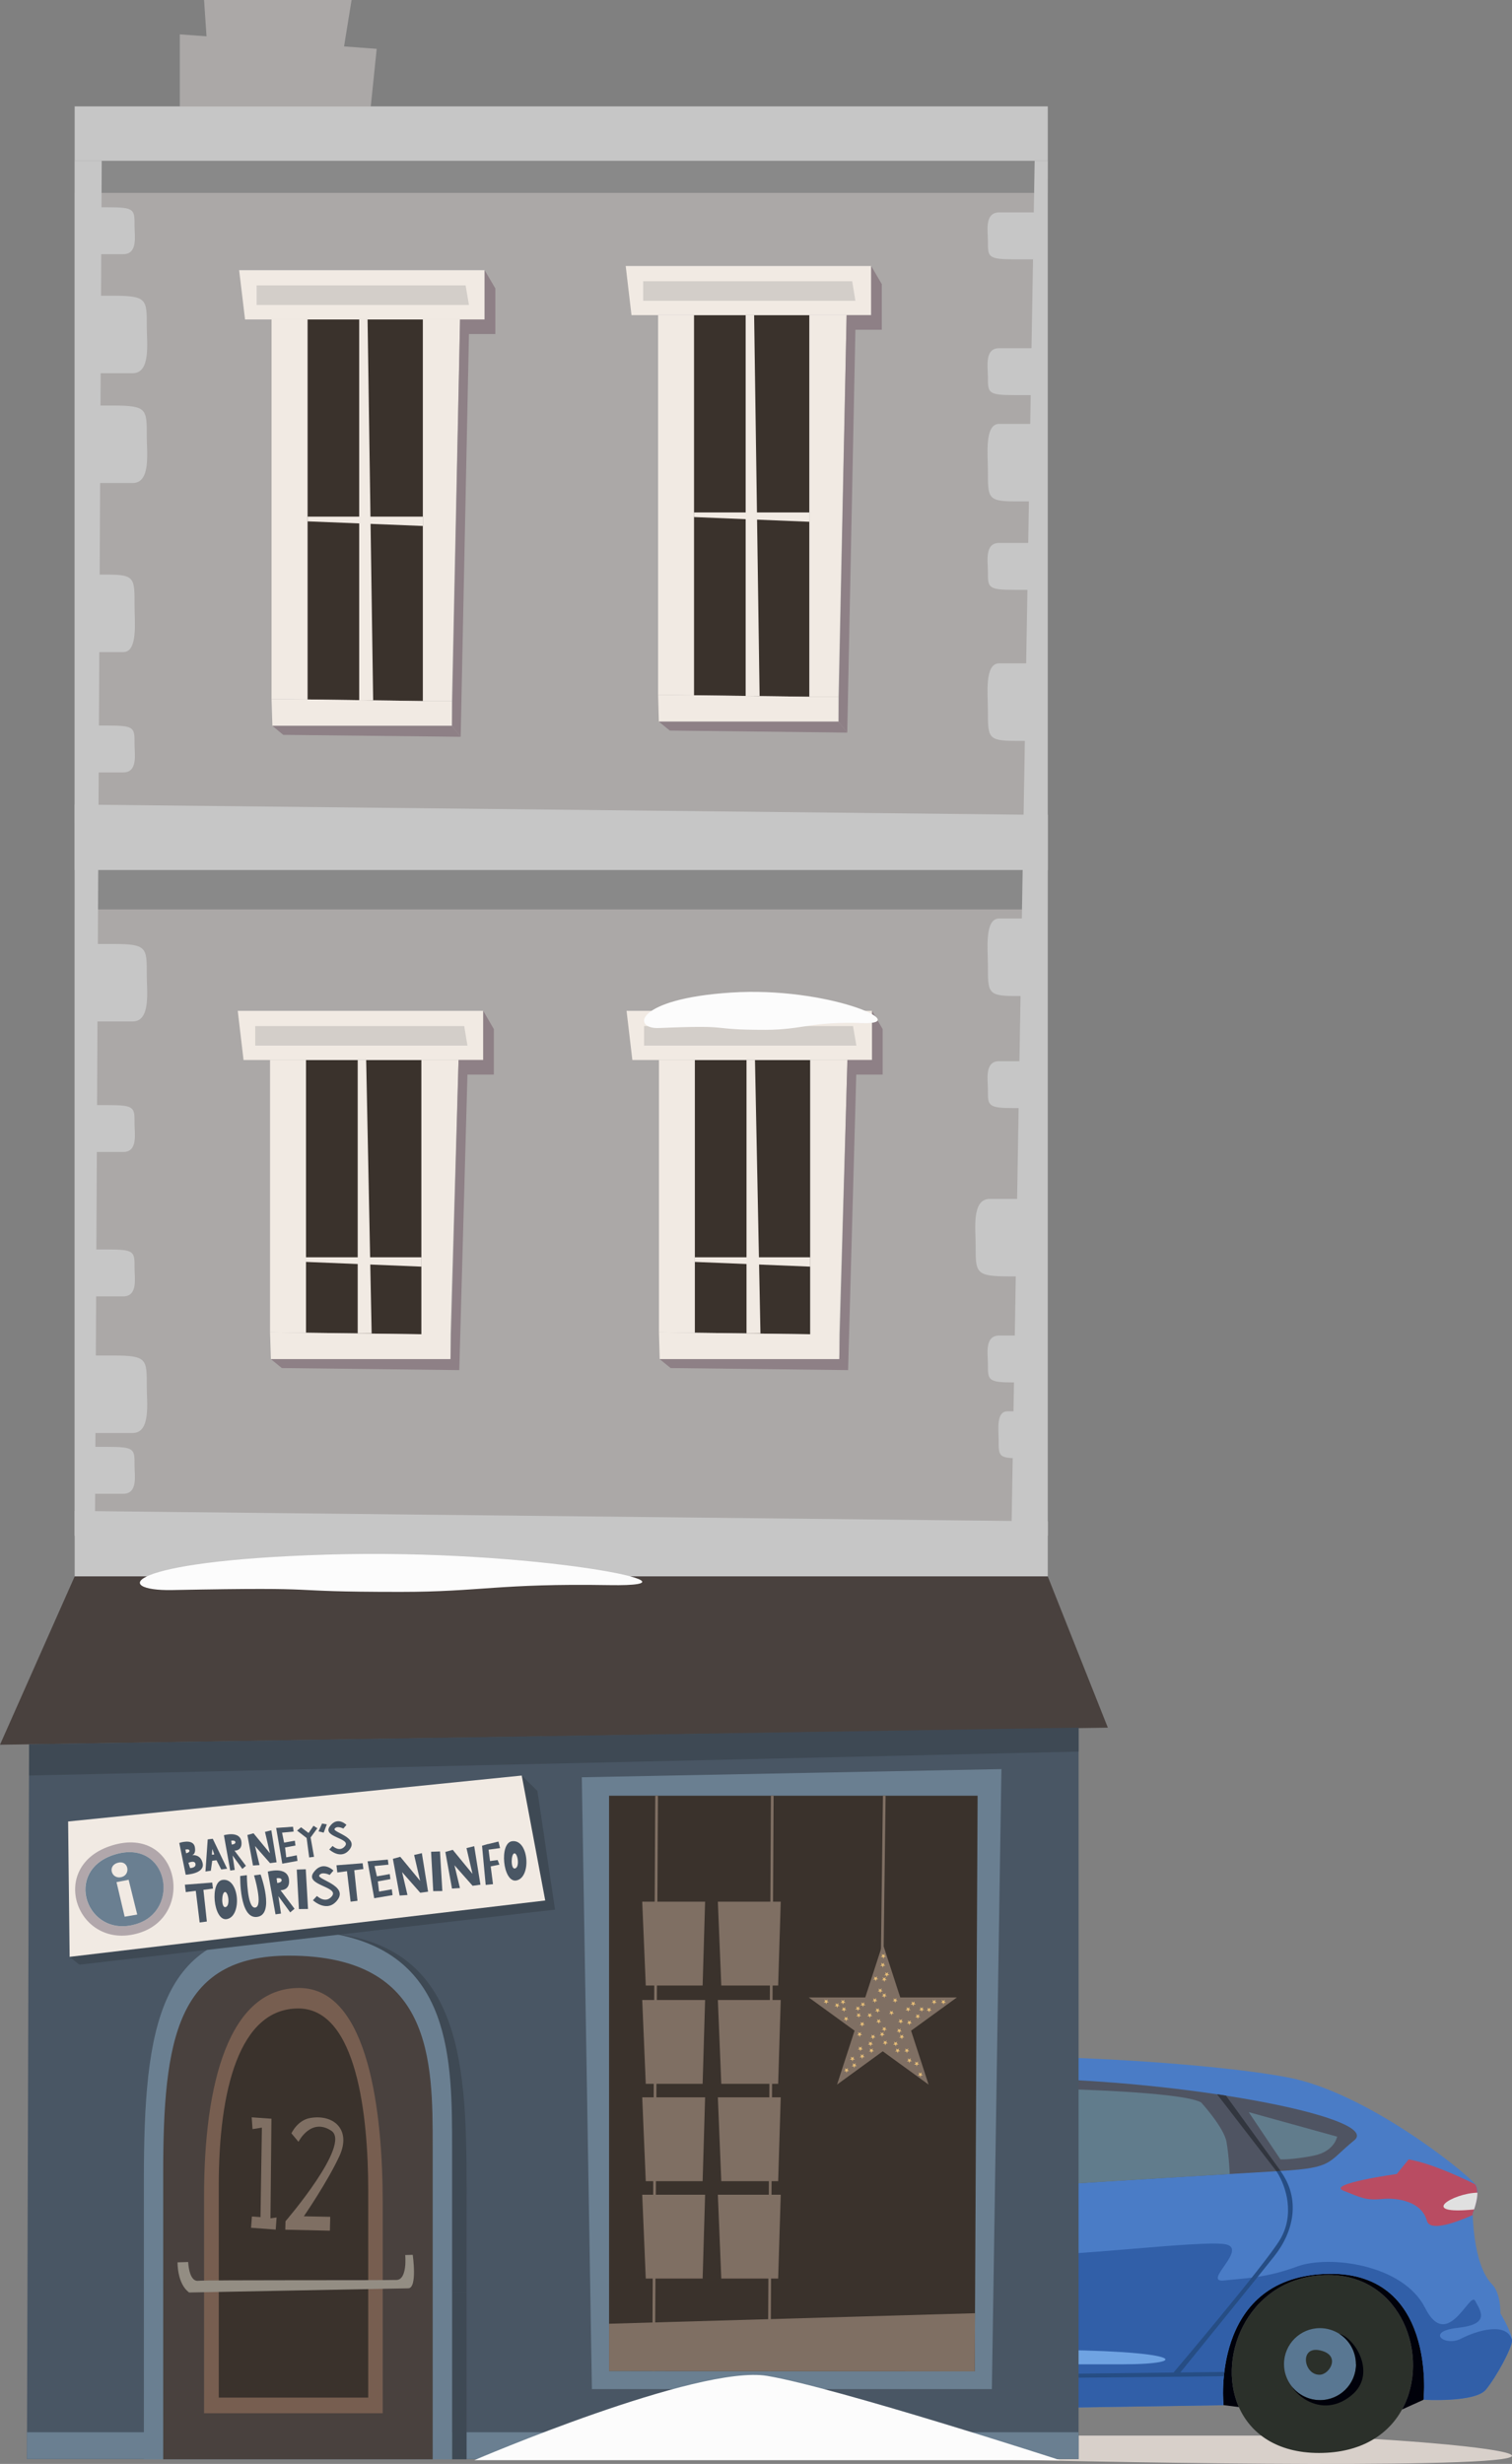 <?xml version="1.0" encoding="UTF-8"?><svg id="Haus_21" xmlns="http://www.w3.org/2000/svg" viewBox="0 0 140.93 229.54"><rect x="0" y="0" width="140.93" height="229.54" fill="#808080" stroke="none"/><defs><style>.cls-1{fill:#003984;}.cls-2{fill:#00010a;}.cls-3{fill:#fcfcfc;}.cls-4{fill:#e8bf78;}.cls-5{fill:#f1eae3;}.cls-6{fill:#7f6f63;}.cls-7{fill:#6a7f91;}.cls-8{fill:#32363f;}.cls-9{fill:#b94c62;}.cls-10{fill:#8e8086;}.cls-11{fill:#938d83;}.cls-12{fill:#b1a7ab;}.cls-13{fill:#aba8a7;}.cls-14{fill:#d3cec9;}.cls-15{fill:#e0e0e0;}.cls-16{fill:#d8d0ca;}.cls-17{fill:#c6c6c6;}.cls-18{fill:#1e1f16;}.cls-19{fill:#181c1b;}.cls-20{fill:#3e4954;}.cls-21{fill:#6fa3e2;}.cls-22{fill:#95aaba;}.cls-23{fill:#898989;}.cls-24{fill:#898084;}.cls-25{fill:#597792;}.cls-26{fill:#2b302a;}.cls-27{fill:#2c5689;}.cls-28{fill:#315fa8;}.cls-29{fill:#3a322c;}.cls-30{fill:#264d84;}.cls-31{fill:#4a7cc6;}.cls-32{fill:#49413e;}.cls-33{fill:#495664;}.cls-34{fill:#775e50;}.cls-35{fill:#617c8c;}.cls-36{fill:#4f5462;}.cls-37{fill:none;stroke:#7f6f63;stroke-miterlimit:10;stroke-width:.25px;}</style></defs><path class="cls-16" d="M86.26,226.9h32.79c9.88,0,31.61,1.91,16.94,2.47-14.67,.56-49.73-.41-49.73-.41v-2.06Z"/><g><path class="cls-26" d="M130.68,224.47c-1.28,2.33-3.81,4.05-7.74,4.05s-6.39-1.83-7.47-4.28c-2.17-4.92,1.1-12.3,8.34-12.3,6.79,0,9.58,7.62,6.87,12.53Z"/><path class="cls-2" d="M132.69,223.56l-2.01,.91c2.71-4.91-.07-12.53-6.87-12.53-7.24,0-10.51,7.39-8.34,12.3l-1.44-.18c-.17-2.52-.71-12.23,9.26-12.67,10.44-.46,9.58,10.14,9.4,12.16Z"/><path class="cls-31" d="M140.93,218.08c-.04,.72-1.42,3.3-2.43,4.54-1.02,1.23-5.81,.94-5.81,.94,0,0,1.31-12.23-9.29-11.72-10.6,.51-9.36,12.23-9.36,12.23l-47.76,.73s1.82-13.9-9.62-13.4c-11.43,.51-9.76,13.4-9.76,13.4,0,0-7.01-.56-10.64-.82-.29-.02-.55-.04-.79-.06-.76-.05-1.38-.18-1.89-.35h0c-.53-.56-.34-3.85-.37-5.27,.61-.01,1.07-.15,1.07-.15l.87-2.25-1.32-2.53-1.22-2.33c10.52-5.04,16.99-5.7,21.27-6.06,3.87-.32,6.02-1.01,6.4-1.14,0,0,0,0,.01,0,.03-.01,.05-.02,.05-.02h-.01c.86-.38,12.53-5.61,17.09-7.48l4.74-1.94s-1.37-.37-3.13-.79c2.97-.95,5.47-1.39,8.89-1.78,6.32-.73,24.61,.25,32.16,1.71,7.19,1.38,16.24,8.57,17.41,9.93,.06,.07,.09,.12,.11,.16,.4,.8-.33,2.58-.33,2.58v.15c0,.27,.03,.94,.18,2.14,.22,1.63,.73,3.41,1.6,4.28,.87,.87,.8,2.73,.8,2.73,0,0,1.12,1.85,1.09,2.58Z"/><path class="cls-22" d="M50.3,207.47s-5.19,4-6.86,3.85c-1.67-.15-3.3,.33-4.86,.55-1.56,.21-1.59-.04-2.54-.55-.3-.17-.48-.33-.55-.48,.33,.02,.88-.09,1.77-.46,2.42-1,8.11-2.53,11.86-2.85,.09,0,.17-.01,.25-.02,.09,0,.17-.01,.25-.02,.16,0,.29-.01,.4-.02,.05,0,.09,0,.14,0,.05,0,.09,0,.14,0Z"/><path class="cls-15" d="M49.12,207.52c-3.76,.32-9.44,1.85-11.86,2.85-.88,.36-1.44,.48-1.77,.46-.47-1.03,3.27-2,6.03-2.53,2.28-.44,5.79-.68,7.6-.78Z"/><path class="cls-18" d="M35.13,215.9l-.87,2.25s-1.63,.47-2.8-.29l.33-4.76,.8-2.07,2.54,4.86Z"/><path class="cls-1" d="M33.56,223.56c-1.68-.56-2.1-1.57-2.1-1.57v-4.14c.55,.36,1.2,.44,1.73,.44,.03,1.42-.15,4.71,.37,5.26Z"/><path class="cls-36" d="M68.89,203.81c-.16,.59-.23,1.24-.24,1.91-3.68,.31-5.81,.48-5.81,.48,0,0,2.65-2,6.83-4.41-.04,.03-.34,.35-.78,2.01Z"/><path class="cls-36" d="M96.34,193.63c-.05,1.59-.16,5.56-.27,10.04-6.62,.42-13.05,.86-16.98,1.19-4.05,.34-7.52,.63-10.2,.85,.1-2.72,1.23-4.17,1.23-4.17,6.39-3.63,16.06-8.04,25.23-7.92,.33,0,.66,.01,.98,.02Z"/><path class="cls-36" d="M126.23,199.39c-2.56,2.08-1.89,2.56-6.87,2.86-2.96,.17-13.12,.77-22.95,1.4,.07-3.87,.17-7.53,.28-10,15.21,.37,32.04,3.72,29.54,5.74Z"/><path class="cls-27" d="M53.86,204.98c-4.28,.36-10.74,1.02-21.27,6.06l1.22,2.33-2.02-.26-.33-2.88s2.97-3.49,10.42-4.7c7.45-1.21,11.32-2.59,14.88-2.15,.22,.03,.44,.06,.66,.08,.25,.03,.5,.06,.75,.09,.74,.09,1.44,.19,2.09,.28-.38,.13-2.53,.82-6.4,1.14Z"/><path class="cls-35" d="M82.14,194.4l-4.74,1.94c-4.57,1.86-16.24,7.09-17.09,7.48l-2.14-.26c-.25-.03-.5-.06-.75-.09-.22-.03-.44-.06-.66-.08,0,0,4.06-1.96,12.85-5.95,4.03-1.84,6.89-3.01,9.41-3.81,1.75,.41,3.13,.79,3.13,.79Z"/><path class="cls-35" d="M94.47,194.6l-.73,9.22-22.57,1.7,.33-3.99s11.64-6.79,22.96-6.93Z"/><path class="cls-19" d="M37.14,217.05s3-.58,3.34,0,4.26,5.18,2.66,5.32-4.5-.05-5.76,0-1.5-2.52-1.36-3.39,1.11-1.94,1.11-1.94Z"/><path class="cls-26" d="M71.56,202.05s-.98,1.05-.83,1.58,.34,1.43,1.17,1.43,.63-.83,.63-.83l-.97-2.18Z"/><path class="cls-28" d="M140.93,218.08c-.04,.72-1.42,3.3-2.43,4.54-1.02,1.23-5.81,.94-5.81,.94,0,0,1.31-12.23-9.29-11.72-10.6,.51-9.36,12.23-9.36,12.23l-47.76,.73s.02-.1,.03-.3c.18-2.01,.79-13.56-9.65-13.1-9.97,.44-9.98,10.3-9.81,12.81,.02,.37,.05,.58,.05,.58,0,0-7.01-.56-10.64-.82,.25-1.19,1.01-2.3,3.02-2.23,4.21,.14,1.56-4.21,1.56-4.21,0,0,2.42,.13,4.25-.36,.63-.17,1.19-.41,1.55-.76,1.4-1.35,2.76-5.95,10.14-5.95,1.87,0,3.23,.18,4.26,.46,1.34,.36,2.09,.87,2.63,1.34,.67,.58,1.02,1.08,1.76,1.1,.13,0,.26,0,.38-.02,1.59-.13,2.77-1.35,4.69-1.41,2.08-.07,19.31-1.96,24.2-1.81,4.89,.15,16.99-1.4,19.41-1.06,2.42,.33-2.18,3.63,0,3.39,2.17-.24,3.92-.24,6.82-1.31,2.9-1.06,9.83-.24,11.91,3.88,2.08,4.11,4.16-1.6,4.65-.68,.48,.92,1.5,2.18-1.6,2.52-3.1,.34-1.21,1.79,.29,1.01,1.5-.77,4.33-1.62,4.78,.21Z"/><path class="cls-21" d="M96.42,218.91c14.03,0,14.81,1.35,8.18,1.35h-13.84c-5.42,0-9.39-.45-7.26-.74,2.13-.29,12.92-.61,12.92-.61Z"/><path class="cls-21" d="M86.05,222.24c14.03,0,14.81,1.35,8.18,1.35h-13.84c-5.42,0-9.39-.45-7.26-.74,2.13-.29,12.92-.61,12.92-.61Z"/><path class="cls-31" d="M76.22,202.87c-.04,1.27-2.22,1.92-3.27,1.56-1.06-.36-1.06-1.14-1.06-1.14,0,0-.54-.6-.34-1.24,.07-.22,.22-.45,.52-.67,1.17-.84,4.18,.21,4.14,1.49Z"/><path class="cls-28" d="M75.45,203.29h-3.56s-.54-.6-.34-1.24c.44-.06,.92-.1,1.36-.12,1.56-.07,2.54,1.37,2.54,1.37Z"/><path class="cls-30" d="M96.41,203.65c-.17,8.47-.27,17.92-.27,17.92h-.27c-.14-2.09,.03-10.66,.2-17.9,.11-.01,.23-.02,.34-.02Z"/><path class="cls-8" d="M96.69,193.64c-.11,2.47-.2,6.14-.28,10-.11,0-.22,.01-.34,.02,.1-4.48,.22-8.44,.27-10.04h.35Z"/><path class="cls-35" d="M98.45,194.6s11.66,.24,13.5,1.26c0,0,2.13,2.32,2.37,3.68s.3,2.99,.3,2.99l-16.17,.99v-8.92Z"/><polygon class="cls-8" points="119.36 202.24 114.27 195.23 113.44 195.1 118.97 202.27 119.36 202.24"/><path class="cls-35" d="M116.4,196.77l8.23,2.28s-.24,1.4-2.23,1.78c-1.98,.39-3.05,.34-3.05,.34l-2.96-4.4Z"/><path class="cls-30" d="M118.97,202.27c.97,1.48,1.7,4.09,.34,6.37s-9.98,12.45-9.98,12.45h.63s6.97-8.58,8.81-10.9,2.47-5.34,.58-7.94l-.39,.02Z"/><path class="cls-9" d="M137.71,204.27c0,.54-.18,1.17-.31,1.56-.07,.23-.14,.38-.14,.38v.15c-1.87,.82-3.99,1.51-4.26,.53-.48-1.79-2.71-2.18-4.21-2.03-1.5,.15-1.99-.15-3.58-.78-1.6-.63,4.98-1.55,4.98-1.55l1.11-1.36c1.9,.34,4.33,1.4,6.16,2.3,.06,.07,.09,.12,.11,.16,.09,.18,.12,.4,.12,.64Z"/><path class="cls-26" d="M64.04,224.47c-1.28,2.33-3.81,4.05-7.74,4.05s-6.39-1.83-7.47-4.28c-2.17-4.92,1.1-12.3,8.34-12.3,6.79,0,9.58,7.62,6.87,12.53Z"/><path class="cls-2" d="M66.3,224.5l-2.26-.03c2.71-4.91-.07-12.53-6.87-12.53-7.24,0-10.51,7.39-8.34,12.3l-1.99-.03c-.17-2.52-.16-12.37,9.81-12.81,10.44-.46,9.83,11.09,9.65,13.1Z"/><path class="cls-25" d="M60.13,220.24c0,1.86-1.5,3.35-3.35,3.35-1.07,0-2.03-.5-2.64-1.28-.45-.57-.72-1.29-.72-2.07,0-1.85,1.5-3.35,3.35-3.35,.66,0,1.28,.2,1.79,.52h0c.93,.6,1.55,1.64,1.55,2.83Z"/><path class="cls-2" d="M59.73,223.13c-2.35,1.96-4.76,.52-5.59-.81h0c.61,.77,1.57,1.28,2.64,1.28,1.85,0,3.35-1.5,3.35-3.35,0-1.19-.62-2.23-1.55-2.83,1.49,.4,3.51,3.76,1.15,5.71Z"/><path class="cls-26" d="M56.78,221.23c.91-.04,1.97-1.83,0-2.27s-1.53,2.35,0,2.27Z"/><path class="cls-25" d="M126.39,220.24c0,1.86-1.5,3.35-3.35,3.35-1.07,0-2.03-.5-2.64-1.28-.45-.57-.72-1.29-.72-2.07,0-1.85,1.5-3.35,3.35-3.35,.66,0,1.28,.2,1.79,.52h0c.93,.6,1.55,1.64,1.55,2.83Z"/><path class="cls-2" d="M125.99,223.13c-2.35,1.96-4.76,.52-5.59-.81h0c.61,.77,1.57,1.28,2.64,1.28,1.85,0,3.35-1.5,3.35-3.35,0-1.19-.62-2.23-1.55-2.83,1.49,.4,3.51,3.76,1.15,5.71Z"/><path class="cls-26" d="M123.04,221.23c.91-.04,1.97-1.83,0-2.27s-1.53,2.35,0,2.27Z"/><path class="cls-8" d="M70.13,201.54s-1.13,1.45-1.23,4.17c-.09,0-.17,.02-.25,.02,.01-.68,.08-1.32,.24-1.91,.44-1.65,.74-1.98,.78-2.01h0s.46-.27,.46-.27Z"/><path class="cls-30" d="M71.86,221.57h-.35s-1.49-6.54-2.05-9.48c-.43-2.17-.87-4.41-.81-6.36,.08,0,.17-.02,.25-.02-.03,.74,.02,1.57,.18,2.49,.77,4.31,2.78,13.37,2.78,13.37Z"/><polygon class="cls-30" points="66.34 221.53 114.11 220.97 114.07 221.37 66.36 221.86 66.34 221.53"/><path class="cls-15" d="M137.71,204.27c0,.54-.18,1.17-.31,1.56-5.31,.54-2.02-1.51,.31-1.56Z"/></g><polygon class="cls-13" points="19.99 14.29 19.02 0 32.77 0 30.34 14.98 19.99 14.29"/><polygon class="cls-13" points="16.76 10 34.55 10 35.11 4.55 16.76 3.2 16.76 10"/><polygon class="cls-23" points="19.02 10 32.77 10 32.57 11.41 19.11 11.62 19.02 10"/><polygon class="cls-33" points="100.53 229.09 2.51 229.09 2.71 162.5 100.53 160.95 100.53 229.09"/><polygon class="cls-13" points="96.11 145.18 95.96 142.34 95.98 143.08 6.96 143.08 6.96 14.98 97.66 14.98 96.11 145.18"/><rect class="cls-23" x="6.96" y="9.91" width="90.7" height="8.06"/><rect class="cls-23" x="6.96" y="76.66" width="90.7" height="8.06"/><g><path class="cls-17" d="M96.37,111.69s-2.39,0-4.11,0-1.32,2.85-1.32,4.33c0,2.55-.05,2.89,3.14,2.89,3.84,0,2.16,0,2.16,0l.12-7.22Z"/><path class="cls-17" d="M96.42,124.42h-3.29c-1.38,0-1.05,1.73-1.05,2.62,0,1.55-.04,1.75,2.52,1.75,3.08,0,1.73,0,1.73,0l.1-4.37Z"/><path class="cls-17" d="M96.46,131.48s-1.49,0-2.56,0-.82,1.73-.82,2.62c0,1.55-.03,1.75,1.95,1.75,2.39,0,1.35,0,1.35,0l.08-4.37Z"/><polygon class="cls-17" points="97.66 14.98 97.66 143.07 94.27 143.07 96.44 14.98 97.66 14.98"/><path class="cls-17" d="M96.42,39.49h-3.29c-1.38,0-1.05,2.85-1.05,4.33,0,2.55-.04,2.89,2.52,2.89,3.08,0,1.73,0,1.73,0l.1-7.22Z"/><path class="cls-17" d="M96.42,85.57h-3.29c-1.38,0-1.05,2.85-1.05,4.33,0,2.55-.04,2.89,2.52,2.89,3.08,0,1.73,0,1.73,0l.1-7.22Z"/><path class="cls-17" d="M96.42,61.8s-1.91,0-3.29,0c-1.38,0-1.05,2.85-1.05,4.33,0,2.55-.04,2.89,2.52,2.89,3.08,0,1.73,0,1.73,0l.1-7.22Z"/><path class="cls-17" d="M96.42,98.86h-3.29c-1.38,0-1.05,1.73-1.05,2.62,0,1.55-.04,1.75,2.52,1.75,3.08,0,1.73,0,1.73,0l.1-4.37Z"/><path class="cls-17" d="M96.42,50.58h-3.29c-1.38,0-1.05,1.73-1.05,2.62,0,1.55-.04,1.75,2.52,1.75,3.08,0,1.73,0,1.73,0l.1-4.37Z"/><path class="cls-17" d="M96.42,32.44h-3.29c-1.38,0-1.05,1.73-1.05,2.62,0,1.55-.04,1.75,2.52,1.75,3.08,0,1.73,0,1.73,0l.1-4.37Z"/><path class="cls-17" d="M96.42,19.79h-3.29c-1.38,0-1.05,1.73-1.05,2.62,0,1.55-.04,1.75,2.52,1.75,3.08,0,1.73,0,1.73,0l.1-4.37Z"/></g><g><path class="cls-17" d="M8.25,133.5s2.39,0,4.11,0c1.72,0,1.32-2.85,1.32-4.33,0-2.55,.05-2.89-3.14-2.89-3.84,0-2.16,0-2.16,0l-.12,7.22Z"/><path class="cls-17" d="M8.25,45s2.39,0,4.11,0c1.72,0,1.32-2.85,1.32-4.33,0-2.55,.05-2.89-3.14-2.89-3.84,0-2.16,0-2.16,0l-.12,7.22Z"/><path class="cls-17" d="M8.25,34.77s2.39,0,4.11,0c1.72,0,1.32-2.85,1.32-4.33,0-2.55,.05-2.89-3.14-2.89-3.84,0-2.16,0-2.16,0l-.12,7.22Z"/><path class="cls-17" d="M8.25,95.16s2.39,0,4.11,0,1.32-2.85,1.32-4.33c0-2.55,.05-2.89-3.14-2.89-3.84,0-2.16,0-2.16,0l-.12,7.22Z"/><path class="cls-17" d="M8.2,60.75h3.29c1.38,0,1.05-2.85,1.05-4.33,0-2.55,.04-2.89-2.52-2.89-3.08,0-1.73,0-1.73,0l-.1,7.22Z"/><path class="cls-17" d="M8.2,120.77s1.91,0,3.29,0c1.38,0,1.05-1.73,1.05-2.62,0-1.55,.04-1.75-2.52-1.75-3.08,0-1.73,0-1.73,0l-.1,4.37Z"/><path class="cls-17" d="M8.2,107.32s1.91,0,3.29,0c1.38,0,1.05-1.73,1.05-2.62,0-1.55,.04-1.75-2.52-1.75-3.08,0-1.73,0-1.73,0l-.1,4.37Z"/><path class="cls-17" d="M8.2,71.96s1.91,0,3.29,0c1.38,0,1.05-1.73,1.05-2.62,0-1.55,.04-1.75-2.52-1.75-3.08,0-1.73,0-1.73,0l-.1,4.37Z"/><path class="cls-17" d="M8.2,23.68h3.29c1.38,0,1.05-1.73,1.05-2.62,0-1.55,.04-1.75-2.52-1.75-3.08,0-1.73,0-1.73,0l-.1,4.37Z"/><polygon class="cls-17" points="6.96 143.07 6.96 14.98 9.48 14.98 8.85 143.07 6.96 143.07"/><path class="cls-17" d="M8.2,139.16s1.91,0,3.29,0c1.38,0,1.05-1.73,1.05-2.62,0-1.55,.04-1.75-2.52-1.75-3.08,0-1.73,0-1.73,0l-.1,4.37Z"/></g><rect class="cls-17" x="6.96" y="9.91" width="90.7" height="5.07"/><polygon class="cls-17" points="6.96 81.05 6.96 74.95 97.66 75.92 97.66 81.05 6.96 81.05"/><polygon class="cls-17" points="6.96 146.86 6.96 140.76 97.66 141.73 97.66 146.86 6.96 146.86"/><polygon class="cls-24" points="97.55 146.86 6.96 146.86 6.82 151.62 97.66 151.62 97.55 146.86"/><polygon class="cls-7" points="55.17 222.57 54.23 165.57 93.34 164.81 92.45 222.57 55.17 222.57"/><polygon class="cls-29" points="91.12 167.29 90.85 220.92 56.77 220.88 56.77 167.29 91.12 167.29"/><polygon class="cls-32" points="0 162.54 103.26 160.95 97.66 146.86 6.96 146.86 0 162.54"/><g><g><g><polygon class="cls-29" points="64.68 64.77 64.68 29.36 75.44 29.36 75.44 64.91 64.68 64.77"/><polygon class="cls-5" points="61.34 64.73 61.34 29.36 64.68 29.36 64.68 64.77 61.34 64.73"/><polygon class="cls-5" points="75.44 64.91 78.15 64.91 78.91 29.36 75.44 29.36 75.44 64.91"/><polygon class="cls-5" points="58.86 29.36 61.34 29.36 64.68 29.36 75.44 29.36 78.91 29.36 81.2 29.36 81.2 24.78 58.32 24.78 58.86 29.36"/><polygon class="cls-14" points="59.95 28.02 59.95 26.2 79.43 26.2 79.73 28.02 59.95 28.02"/><polygon class="cls-5" points="64.68 47.74 75.44 47.74 75.44 48.61 64.68 48.17 64.68 47.74"/><polygon class="cls-5" points="69.5 29.36 69.5 64.83 70.8 64.83 70.29 29.36 69.5 29.36"/></g><polygon class="cls-10" points="81.2 24.78 82.19 26.47 82.19 30.72 79.73 30.72 78.97 68.25 78.15 67.23 78.91 29.36 81.2 29.36 81.2 24.78"/></g><polygon class="cls-5" points="61.34 64.73 64.68 64.77 75.44 64.91 78.15 64.91 78.15 67.23 61.41 67.23 61.34 64.73"/><polygon class="cls-10" points="61.41 67.23 78.15 67.23 78.97 68.25 62.43 68.06 61.41 67.23"/></g><g><g><g><polygon class="cls-29" points="28.66 65.16 28.66 29.76 39.42 29.76 39.42 65.31 28.66 65.16"/><polygon class="cls-5" points="25.31 65.13 25.31 29.76 28.66 29.76 28.66 65.16 25.31 65.13"/><polygon class="cls-5" points="39.42 65.31 42.12 65.31 42.88 29.76 39.42 29.76 39.42 65.31"/><polygon class="cls-5" points="22.84 29.76 25.31 29.76 28.66 29.76 39.42 29.76 42.88 29.76 45.17 29.76 45.17 25.17 22.29 25.17 22.84 29.76"/><polygon class="cls-14" points="23.92 28.41 23.92 26.59 43.4 26.59 43.71 28.41 23.92 28.41"/><polygon class="cls-5" points="28.66 48.13 39.42 48.13 39.42 49 28.66 48.57 28.66 48.13"/><polygon class="cls-5" points="33.48 29.76 33.48 65.23 34.78 65.23 34.26 29.76 33.48 29.76"/></g><polygon class="cls-10" points="45.17 25.17 46.17 26.87 46.17 31.12 43.71 31.12 42.94 68.64 42.12 67.62 42.88 29.76 45.17 29.76 45.17 25.17"/></g><polygon class="cls-5" points="25.31 65.13 28.66 65.16 39.42 65.31 42.12 65.31 42.12 67.62 25.39 67.62 25.31 65.13"/><polygon class="cls-10" points="25.39 67.62 42.12 67.62 42.94 68.64 26.4 68.46 25.39 67.62"/></g><g><polygon class="cls-29" points="64.76 124.16 64.76 98.75 75.52 98.75 75.52 124.3 64.76 124.16"/><g><polygon class="cls-5" points="61.42 124.12 61.42 98.75 64.76 98.75 64.76 124.16 61.42 124.12"/><polygon class="cls-5" points="75.52 124.3 78.23 124.3 78.99 98.75 75.52 98.75 75.52 124.3"/><polygon class="cls-5" points="58.94 98.75 61.42 98.75 64.76 98.75 75.52 98.75 78.99 98.75 81.28 98.75 81.28 94.17 58.4 94.17 58.94 98.75"/><polygon class="cls-5" points="64.76 117.13 75.52 117.13 75.52 118 64.76 117.56 64.76 117.13"/><polygon class="cls-5" points="69.58 98.75 69.58 124.22 70.88 124.22 70.37 98.75 69.58 98.75"/><polygon class="cls-5" points="61.42 124.12 64.76 124.16 75.52 124.3 78.23 124.3 78.23 126.62 61.49 126.62 61.42 124.12"/></g><polygon class="cls-14" points="60.03 97.41 60.03 95.59 79.51 95.59 79.82 97.41 60.03 97.41"/><polygon class="cls-10" points="82.27 95.87 82.27 100.11 79.81 100.11 79.05 127.64 62.51 127.45 61.49 126.62 78.23 126.62 78.98 98.75 81.28 98.75 81.28 94.17 82.27 95.87"/></g><polygon class="cls-6" points="59.86 204.46 65.72 204.46 65.49 212.27 60.19 212.27 59.86 204.46"/><polygon class="cls-6" points="66.91 204.46 72.77 204.46 72.53 212.27 67.23 212.27 66.91 204.46"/><polygon class="cls-6" points="66.91 195.39 72.77 195.39 72.53 203.2 67.23 203.2 66.91 195.39"/><polygon class="cls-6" points="59.86 195.39 65.72 195.39 65.49 203.2 60.19 203.2 59.86 195.39"/><polygon class="cls-6" points="59.86 186.32 65.72 186.32 65.49 194.13 60.19 194.13 59.86 186.32"/><polygon class="cls-6" points="66.91 186.32 72.77 186.32 72.53 194.13 67.23 194.13 66.91 186.32"/><polygon class="cls-6" points="59.86 177.16 65.72 177.16 65.49 184.97 60.19 184.97 59.86 177.16"/><polygon class="cls-6" points="66.91 177.16 72.77 177.16 72.53 184.97 67.23 184.97 66.91 177.16"/><line class="cls-37" x1="71.98" y1="167.29" x2="71.7" y2="220.89"/><line class="cls-37" x1="82.42" y1="167.29" x2="82.14" y2="189.15"/><line class="cls-37" x1="61.2" y1="167.29" x2="60.92" y2="220.89"/><g><polygon class="cls-29" points="28.52 124.16 28.52 98.75 39.28 98.75 39.28 124.3 28.52 124.16"/><g><polygon class="cls-5" points="25.17 124.12 25.17 98.75 28.52 98.75 28.52 124.16 25.17 124.12"/><polygon class="cls-5" points="39.28 124.3 41.99 124.3 42.74 98.75 39.28 98.75 39.28 124.3"/><polygon class="cls-5" points="22.7 98.75 25.17 98.75 28.52 98.75 39.28 98.75 42.74 98.75 45.03 98.75 45.03 94.17 22.16 94.17 22.7 98.75"/><polygon class="cls-5" points="28.52 117.13 39.28 117.13 39.28 118 28.52 117.56 28.52 117.13"/><polygon class="cls-5" points="33.34 98.75 33.34 124.22 34.64 124.22 34.13 98.75 33.34 98.75"/><polygon class="cls-5" points="25.17 124.12 28.52 124.16 39.28 124.3 41.99 124.3 41.99 126.62 25.25 126.62 25.17 124.12"/></g><polygon class="cls-14" points="23.79 97.41 23.79 95.59 43.27 95.59 43.57 97.41 23.79 97.41"/><polygon class="cls-10" points="46.03 95.87 46.03 100.11 43.57 100.11 42.81 127.64 26.27 127.45 25.25 126.62 41.99 126.62 42.74 98.75 45.04 98.75 45.04 94.17 46.03 95.87"/></g><rect class="cls-7" x="2.51" y="226.59" width="98.02" height="2.49"/><g><g><path class="cls-20" d="M43.49,213.57v15.54h-1.35v-15.54h1.35Z"/><path class="cls-20" d="M43.49,206.07v7.5h-1.35v15.54s-.7-1.22-1.81-3.28c-1.54-2.83-3.88-7.26-6.28-12.26-.36-.76-.73-1.53-1.09-2.31-.31-.66-.61-1.32-.92-1.98-1.31-2.9-2.59-5.9-3.7-8.82-.23-.59-.44-1.18-.65-1.76-.17-.45-.32-.89-.48-1.33-.09-.28-.19-.57-.28-.85-1.06-3.18-1.83-6.16-2.14-8.68-.09-.72-.14-1.41-.15-2.05-.02-1.39,.16-2.59,.58-3.52,.64-1.43,1.85-2.25,3.78-2.25,.66,0,1.29,.03,1.9,.1h.01c12.95,1.36,12.58,13.77,12.58,25.95Z"/><path class="cls-7" d="M42.14,200.21v28.9H13.41v-26.02c0-14.37,1.43-23.28,13.4-23.28,1.51,0,2.87,.11,4.09,.31h.01c11.23,1.87,11.23,11.75,11.23,20.09Z"/><path class="cls-32" d="M15.21,229.11v-26.58c0-12.56,1.26-20.34,11.72-20.34,13.4,0,13.4,9.74,13.4,17.83v29.09H15.21Z"/><path class="cls-34" d="M19.02,224.82h16.65v-19.68c0-8.08-1.24-19.94-7.79-19.94s-8.86,8.89-8.86,19.4v20.22Z"/><path class="cls-29" d="M20.38,223.36h13.94v-19.31c0-6.87-1.04-16.94-6.52-16.94s-7.41,7.56-7.41,16.49v19.77Z"/></g><path class="cls-11" d="M17.63,213.57q19.78-.37,20.43-.39c.86-.03,.41-3.12,.41-3.12l-.7,.02s.22,2.28-.8,2.32c-1.59,.05-17.63-.01-18.5,.08s-.93-1.75-.93-1.75l-.99,.03s-.05,1.99,1.08,2.81Z"/></g><g><g><polygon class="cls-20" points="48.63 165.41 50.09 166.84 51.73 177.9 7.4 183.03 6.49 182.3 48.63 165.41"/><polygon class="cls-5" points="6.49 182.3 6.35 169.69 48.63 165.41 50.82 177.05 6.49 182.3"/></g><g><g><polygon class="cls-33" points="45.47 171.8 46.46 171.56 46.61 172.17 44.97 172.39 45.47 171.8"/><g><path class="cls-33" d="M31.08,174.26s-1.01-1.02-1.86,.19,2.46,1.3,1.71,2.21c-.6,.73-1.39-.03-1.39-.03l-.37,.4s1.32,1.24,2.28-.02c1.04-1.36-1.94-1.92-1.69-2.31s.97-.03,.97-.03l.35-.41Z"/><polygon class="cls-33" points="34.88 176.84 34.26 173.4 36.15 173.24 36.21 173.71 34.91 173.84 35.13 174.8 36.33 174.59 36.39 175.06 35.22 175.27 35.33 176.22 36.52 176.01 36.59 176.55 34.88 176.84"/><path class="cls-33" d="M27.45,177.82l-1.3-1.72c.35-.02,.89-.18,.78-1.03-.17-1.24-1.97-.71-1.97-.71l.72,3.98,.51-.07-.24-1.62,1.1,1.51,.4-.34Zm-1.67-2.84s.44-.09,.47,.16-.41,.28-.41,.28l-.06-.44Z"/><polygon class="cls-33" points="17.23 175.58 19.78 175.38 19.85 175.94 18.96 176.06 19.28 179.01 18.61 179.1 18.25 176.15 17.32 176.27 17.23 175.58"/><polygon class="cls-33" points="31.36 173.77 33.8 173.58 33.87 174.12 33.02 174.23 33.32 177.08 32.68 177.16 32.34 174.32 31.44 174.44 31.36 173.77"/><path class="cls-33" d="M20.75,175.13c-1.22,.16-.86,3.82,.36,3.66,1.47-.2,1.23-3.87-.36-3.66Zm.25,2.54c-.39,.05-.36-1.36-.04-1.41s.54,1.34,.04,1.41Z"/><path class="cls-33" d="M47.73,171.53c-1.22,.16-.86,3.82,.36,3.66,1.47-.2,1.23-3.87-.36-3.66Zm.25,2.54c-.39,.05-.36-1.36-.04-1.41s.54,1.34,.04,1.41Z"/><polygon class="cls-33" points="27.86 177.85 27.66 174.17 28.5 174.14 28.71 177.84 27.86 177.85"/><polygon class="cls-33" points="45.27 175.6 44.93 171.95 45.47 171.79 45.95 175.53 45.27 175.6"/><polygon class="cls-33" points="40.38 176.18 40.18 172.51 41.01 172.48 41.23 176.17 40.38 176.18"/><polygon class="cls-33" points="37.25 176.59 36.62 173.17 37.31 172.98 39.16 175.22 38.6 172.81 39.32 172.64 39.9 176.23 39.17 176.33 37.48 174.41 37.98 176.54 37.25 176.59"/><polygon class="cls-33" points="42.13 175.94 41.51 172.53 42.2 172.33 44.04 174.57 43.48 172.17 44.2 171.99 44.78 175.58 44.05 175.68 42.36 173.77 42.87 175.89 42.13 175.94"/><path class="cls-33" d="M22.39,174.77s-.1,4.04,1.58,3.81,.32-3.95,.32-3.95l-.61,.08s.88,2.89,.11,3-.78-3.02-.78-3.02l-.63,.08Z"/><polygon class="cls-33" points="46.38 173.28 45.26 173.43 45.49 173.92 46.55 173.71 46.38 173.28"/></g></g><g><polygon class="cls-33" points="26.31 173.62 25.74 170.29 27.31 170.18 27.37 170.63 26.29 170.73 26.48 171.66 27.48 171.48 27.54 171.93 26.57 172.11 26.68 173.03 27.66 172.84 27.73 173.36 26.31 173.62"/><path class="cls-33" d="M22.93,173.83l-1.07-1.42c.29-.01,.73-.15,.64-.85-.14-1.03-1.63-.59-1.63-.59l.59,3.29,.42-.06-.2-1.34,.91,1.25,.33-.29Zm-1.38-2.35s.36-.08,.39,.13-.34,.23-.34,.23l-.05-.36Z"/><path class="cls-33" d="M19.84,171.3l-.48,.06-.21,2.99,.5-.07,.13-.93,.4-.05,.44,.86,.55-.07-1.34-2.79Zm-.09,1.49l.04-.54,.18,.51-.22,.03Z"/><polygon class="cls-33" points="23.58 173.79 23.06 170.95 23.63 170.79 25.16 172.65 24.7 170.66 25.29 170.51 25.78 173.49 25.17 173.57 23.77 171.98 24.19 173.75 23.58 173.79"/><path class="cls-33" d="M17.87,172.84c.16-.04,.4-.2,.29-.78-.17-.82-1.45-.37-1.45-.37l.6,2.96s1.79-.08,1.58-1.06c-.16-.76-.75-.79-1.01-.76Zm-.52-.19l-.07-.34s.34-.09,.38,.09-.31,.25-.31,.25Zm.37,1.38l-.16-.49s.59-.28,.66,.1c.07,.38-.5,.39-.5,.39Z"/><polygon class="cls-33" points="28.06 170.23 27.69 170.54 28.58 171.23 28.82 173.04 29.27 172.98 28.95 171.18 29.58 170.32 29.22 170.09 28.76 170.76 28.06 170.23"/><polygon class="cls-33" points="29.69 170.61 30.17 170.73 30.46 169.96 30.02 169.88 29.69 170.61"/><path class="cls-33" d="M32.28,170s-.84-.85-1.55,.16,2.04,1.08,1.42,1.83c-.5,.61-1.15-.02-1.15-.02l-.31,.33s1.1,1.03,1.9-.01c.87-1.13-1.61-1.59-1.4-1.92s.81-.02,.81-.02l.29-.34Z"/></g><path class="cls-12" d="M10.48,171.91c-6.2,1.87-3.32,9.92,2.47,8.17,5.33-1.61,3.73-10.04-2.47-8.17Zm2.19,7.34c-4.6,1.39-6.88-5.01-1.96-6.49,4.93-1.49,6.2,5.22,1.96,6.49Z"/><path class="cls-7" d="M12.68,179.25c-4.6,1.39-6.88-5.01-1.96-6.49,4.93-1.49,6.2,5.22,1.96,6.49Z"/><g><polygon class="cls-5" points="11.62 178.56 10.86 175.34 11.99 175.12 12.79 178.36 11.62 178.56"/><path class="cls-5" d="M11.36,174.86c-.94,.28-1.4-1.02-.4-1.32,1-.3,1.26,1.06,.4,1.32Z"/></g></g></g><polygon class="cls-6" points="56.77 220.88 56.77 216.48 90.88 215.5 90.85 220.92 56.77 220.88"/><polygon class="cls-20" points="100.53 160.95 2.71 162.5 2.71 165.41 100.53 163.18 100.53 160.95"/><polygon class="cls-6" points="82.28 181.07 83.91 186.08 89.19 186.08 84.92 189.18 86.55 194.2 82.28 191.1 78.02 194.2 79.65 189.18 75.38 186.08 80.65 186.08 82.28 181.07"/><g><polygon class="cls-4" points="81.2 187.53 81.16 187.71 81.31 187.81 81.13 187.82 81.08 187.99 81.01 187.82 80.83 187.83 80.97 187.72 80.91 187.55 81.06 187.65 81.2 187.53"/><polygon class="cls-4" points="80.17 187.53 80.12 187.71 80.27 187.81 80.09 187.82 80.04 187.99 79.98 187.82 79.8 187.83 79.94 187.72 79.88 187.55 80.03 187.65 80.17 187.53"/><polygon class="cls-4" points="78.8 186.98 78.75 187.15 78.9 187.25 78.72 187.26 78.67 187.43 78.61 187.27 78.43 187.27 78.57 187.16 78.51 186.99 78.66 187.09 78.8 186.98"/><polygon class="cls-4" points="78.7 186.29 78.66 186.47 78.81 186.57 78.63 186.58 78.58 186.75 78.51 186.58 78.33 186.59 78.48 186.48 78.41 186.31 78.56 186.41 78.7 186.29"/><polygon class="cls-4" points="78.16 186.6 78.11 186.78 78.27 186.88 78.09 186.89 78.04 187.06 77.97 186.89 77.79 186.9 77.93 186.79 77.87 186.62 78.02 186.72 78.16 186.6"/><polygon class="cls-4" points="77.14 186.26 77.09 186.43 77.25 186.53 77.07 186.54 77.02 186.71 76.95 186.55 76.77 186.55 76.91 186.44 76.85 186.27 77 186.37 77.14 186.26"/><polygon class="cls-4" points="79 187.87 78.95 188.04 79.1 188.14 78.92 188.15 78.87 188.32 78.81 188.15 78.63 188.16 78.77 188.05 78.71 187.88 78.86 187.98 79 187.87"/><polygon class="cls-4" points="80.26 189.31 80.21 189.48 80.36 189.58 80.18 189.59 80.13 189.77 80.07 189.6 79.89 189.61 80.03 189.49 79.97 189.32 80.12 189.42 80.26 189.31"/><polygon class="cls-4" points="80.5 188.36 80.45 188.53 80.6 188.63 80.42 188.64 80.37 188.82 80.31 188.65 80.13 188.66 80.27 188.54 80.2 188.37 80.35 188.47 80.5 188.36"/><polygon class="cls-4" points="81.27 190.19 81.23 190.36 81.38 190.46 81.2 190.47 81.15 190.64 81.08 190.48 80.9 190.48 81.04 190.37 80.98 190.2 81.13 190.3 81.27 190.19"/><polygon class="cls-4" points="81.36 190.82 81.31 191 81.46 191.1 81.28 191.11 81.23 191.28 81.17 191.11 80.99 191.12 81.13 191.01 81.07 190.84 81.22 190.94 81.36 190.82"/><polygon class="cls-4" points="80.5 191.36 80.45 191.53 80.6 191.63 80.42 191.64 80.37 191.82 80.31 191.65 80.13 191.66 80.27 191.54 80.2 191.37 80.35 191.47 80.5 191.36"/><polygon class="cls-4" points="80.33 190.64 80.28 190.82 80.43 190.92 80.25 190.93 80.21 191.1 80.14 190.93 79.96 190.94 80.1 190.83 80.04 190.66 80.19 190.76 80.33 190.64"/><polygon class="cls-4" points="79.58 191.59 79.54 191.76 79.69 191.86 79.51 191.87 79.46 192.04 79.4 191.88 79.21 191.88 79.36 191.77 79.29 191.6 79.44 191.7 79.58 191.59"/><polygon class="cls-4" points="79.76 192.2 79.71 192.37 79.86 192.47 79.68 192.48 79.63 192.66 79.57 192.49 79.39 192.5 79.53 192.38 79.47 192.21 79.62 192.31 79.76 192.2"/><polygon class="cls-4" points="79.04 192.66 78.99 192.83 79.14 192.93 78.96 192.94 78.91 193.11 78.85 192.94 78.67 192.95 78.81 192.84 78.74 192.67 78.89 192.77 79.04 192.66"/><polygon class="cls-4" points="81.51 189.54 81.46 189.71 81.61 189.81 81.43 189.82 81.38 189.99 81.32 189.83 81.14 189.83 81.28 189.72 81.22 189.55 81.37 189.65 81.51 189.54"/><polygon class="cls-4" points="82.65 190.09 82.6 190.27 82.76 190.37 82.58 190.37 82.53 190.55 82.46 190.38 82.28 190.39 82.42 190.27 82.36 190.11 82.51 190.2 82.65 190.09"/><polygon class="cls-4" points="82.35 189.31 82.31 189.48 82.46 189.58 82.28 189.59 82.23 189.77 82.17 189.6 81.99 189.61 82.13 189.49 82.06 189.32 82.21 189.42 82.35 189.31"/><polygon class="cls-4" points="82.56 188.82 82.51 188.99 82.66 189.09 82.48 189.1 82.43 189.27 82.37 189.1 82.19 189.11 82.33 189 82.26 188.83 82.41 188.93 82.56 188.82"/><polygon class="cls-4" points="84.19 189.54 84.14 189.71 84.29 189.81 84.11 189.82 84.06 189.99 84 189.83 83.82 189.83 83.96 189.72 83.89 189.55 84.04 189.65 84.19 189.54"/><polygon class="cls-4" points="83.95 188.98 83.9 189.15 84.05 189.25 83.87 189.26 83.82 189.43 83.76 189.26 83.58 189.27 83.72 189.16 83.66 188.99 83.81 189.09 83.95 188.98"/><polygon class="cls-4" points="84.66 190.82 84.61 191 84.76 191.1 84.58 191.11 84.53 191.28 84.47 191.11 84.29 191.12 84.43 191.01 84.37 190.84 84.52 190.94 84.66 190.82"/><polygon class="cls-4" points="83.8 190.82 83.75 191 83.9 191.1 83.72 191.11 83.68 191.28 83.61 191.11 83.43 191.12 83.57 191.01 83.51 190.84 83.66 190.94 83.8 190.82"/><polygon class="cls-4" points="83.62 190.19 83.57 190.36 83.72 190.46 83.54 190.47 83.49 190.64 83.43 190.48 83.25 190.48 83.39 190.37 83.33 190.2 83.48 190.3 83.62 190.19"/><polygon class="cls-4" points="84.89 191.74 84.85 191.92 85 192.02 84.82 192.03 84.77 192.2 84.71 192.03 84.53 192.04 84.67 191.93 84.6 191.76 84.75 191.86 84.89 191.74"/><polygon class="cls-4" points="85.92 193.06 85.87 193.23 86.02 193.33 85.84 193.34 85.8 193.51 85.73 193.34 85.55 193.35 85.69 193.24 85.63 193.07 85.78 193.17 85.92 193.06"/><polygon class="cls-4" points="85.58 192.05 85.53 192.22 85.68 192.32 85.5 192.33 85.45 192.5 85.39 192.34 85.21 192.34 85.35 192.23 85.28 192.06 85.43 192.16 85.58 192.05"/><polygon class="cls-4" points="81.93 187.08 81.88 187.25 82.04 187.35 81.86 187.36 81.81 187.53 81.74 187.36 81.56 187.37 81.7 187.26 81.64 187.09 81.79 187.19 81.93 187.08"/><polygon class="cls-4" points="82.04 188.09 81.99 188.27 82.14 188.37 81.96 188.38 81.92 188.55 81.85 188.38 81.67 188.39 81.81 188.28 81.75 188.11 81.9 188.21 82.04 188.09"/><polygon class="cls-4" points="83.23 187.31 83.18 187.48 83.33 187.58 83.15 187.59 83.1 187.76 83.04 187.59 82.86 187.6 83 187.49 82.94 187.32 83.09 187.42 83.23 187.31"/><polygon class="cls-4" points="85.25 186.45 85.21 186.62 85.36 186.72 85.18 186.73 85.13 186.91 85.06 186.74 84.88 186.75 85.02 186.63 84.96 186.46 85.11 186.56 85.25 186.45"/><polygon class="cls-4" points="84.78 186.98 84.73 187.15 84.88 187.25 84.7 187.26 84.66 187.43 84.59 187.27 84.41 187.27 84.55 187.16 84.49 186.99 84.64 187.09 84.78 186.98"/><polygon class="cls-4" points="86.04 186.98 85.99 187.15 86.14 187.25 85.96 187.26 85.92 187.43 85.85 187.27 85.67 187.27 85.81 187.16 85.75 186.99 85.9 187.09 86.04 186.98"/><polygon class="cls-4" points="85.68 187.64 85.63 187.81 85.78 187.91 85.6 187.92 85.55 188.09 85.49 187.93 85.31 187.93 85.45 187.82 85.38 187.65 85.53 187.75 85.68 187.64"/><polygon class="cls-4" points="84.89 188.22 84.85 188.39 85 188.49 84.82 188.5 84.77 188.68 84.71 188.51 84.53 188.52 84.67 188.4 84.6 188.23 84.75 188.33 84.89 188.22"/><polygon class="cls-4" points="86.73 187.02 86.68 187.2 86.84 187.3 86.66 187.3 86.61 187.48 86.54 187.31 86.36 187.32 86.5 187.2 86.44 187.04 86.59 187.14 86.73 187.02"/><polygon class="cls-4" points="87.2 186.29 87.16 186.47 87.31 186.57 87.13 186.58 87.08 186.75 87.02 186.58 86.84 186.59 86.98 186.48 86.91 186.31 87.06 186.41 87.2 186.29"/><polygon class="cls-4" points="88.07 186.29 88.02 186.47 88.17 186.57 87.99 186.58 87.94 186.75 87.88 186.58 87.7 186.59 87.84 186.48 87.77 186.31 87.93 186.41 88.07 186.29"/><polygon class="cls-4" points="84.09 188.09 84.04 188.27 84.19 188.37 84.01 188.38 83.97 188.55 83.9 188.38 83.72 188.39 83.86 188.28 83.8 188.11 83.95 188.21 84.09 188.09"/><polygon class="cls-4" points="82.56 185.69 82.51 185.87 82.66 185.96 82.48 185.97 82.43 186.15 82.37 185.98 82.19 185.99 82.33 185.87 82.26 185.7 82.41 185.8 82.56 185.69"/><polygon class="cls-4" points="83.56 186.15 83.52 186.32 83.67 186.42 83.49 186.43 83.44 186.6 83.38 186.43 83.2 186.44 83.34 186.33 83.27 186.16 83.42 186.26 83.56 186.15"/><polygon class="cls-4" points="81.76 184.12 81.71 184.3 81.86 184.39 81.68 184.4 81.63 184.58 81.57 184.41 81.39 184.42 81.53 184.3 81.46 184.14 81.61 184.23 81.76 184.12"/><polygon class="cls-4" points="82.42 182.85 82.37 183.02 82.52 183.12 82.34 183.13 82.29 183.3 82.23 183.14 82.05 183.14 82.19 183.03 82.12 182.86 82.28 182.96 82.42 182.85"/><polygon class="cls-4" points="82.47 182.02 82.42 182.19 82.57 182.29 82.39 182.3 82.35 182.48 82.28 182.31 82.1 182.32 82.24 182.2 82.18 182.03 82.33 182.13 82.47 182.02"/><polygon class="cls-4" points="81.68 186.15 81.63 186.32 81.78 186.42 81.6 186.43 81.55 186.6 81.49 186.43 81.31 186.44 81.45 186.33 81.38 186.16 81.53 186.26 81.68 186.15"/><polygon class="cls-4" points="80.57 186.52 80.52 186.7 80.67 186.8 80.49 186.8 80.44 186.98 80.38 186.81 80.2 186.82 80.34 186.7 80.27 186.54 80.43 186.64 80.57 186.52"/><polygon class="cls-4" points="80.09 186.91 80.05 187.08 80.2 187.18 80.02 187.19 79.97 187.36 79.91 187.19 79.72 187.2 79.87 187.09 79.8 186.92 79.95 187.02 80.09 186.91"/><polygon class="cls-4" points="82.18 185.23 82.13 185.41 82.28 185.51 82.1 185.52 82.05 185.69 81.99 185.52 81.81 185.53 81.95 185.42 81.89 185.25 82.04 185.35 82.18 185.23"/><polygon class="cls-4" points="82.56 184.18 82.51 184.36 82.66 184.46 82.48 184.47 82.43 184.64 82.37 184.47 82.19 184.48 82.33 184.37 82.26 184.2 82.41 184.3 82.56 184.18"/><polygon class="cls-4" points="82.79 183.73 82.74 183.9 82.9 184 82.71 184.01 82.67 184.18 82.6 184.02 82.42 184.02 82.56 183.91 82.5 183.74 82.65 183.84 82.79 183.73"/></g><polygon class="cls-6" points="24.41 198.21 24.28 206.55 23.48 206.49 23.4 207.54 25.7 207.71 25.78 206.58 25.21 206.66 25.3 197.38 23.46 197.25 23.54 198.35 24.41 198.21"/><path class="cls-6" d="M27.16,198.74l.66,.79s1.15-2.29,3.06-1.03c1.91,1.26-4.27,8.43-4.27,8.43l-.02,.79,4.16,.09,.03-1.29-2.46-.05s2.23-3.24,3.33-5.64c1.09-2.39-.5-3.89-2.72-3.52-1.22,.2-1.77,1.44-1.77,1.44Z"/><path class="cls-3" d="M30.42,144.83c19.44-.59,36.64,3.01,26.37,2.84-10.28-.17-11.99,.63-19.46,.63-12.15,0-5.48-.48-21.28-.17-5.58,.11-4.79-2.72,14.38-3.3Z"/><path class="cls-3" d="M68.12,92.47c9.04-.59,17.05,3.01,12.26,2.84s-5.58,.63-9.05,.63c-5.65,0-2.55-.48-9.9-.17-2.59,.11-2.23-2.72,6.69-3.3Z"/><path class="cls-3" d="M44.21,229.19s20.84-8.93,27.3-7.85c6.46,1.09,27.3,7.85,27.3,7.85H44.21Z"/></svg>